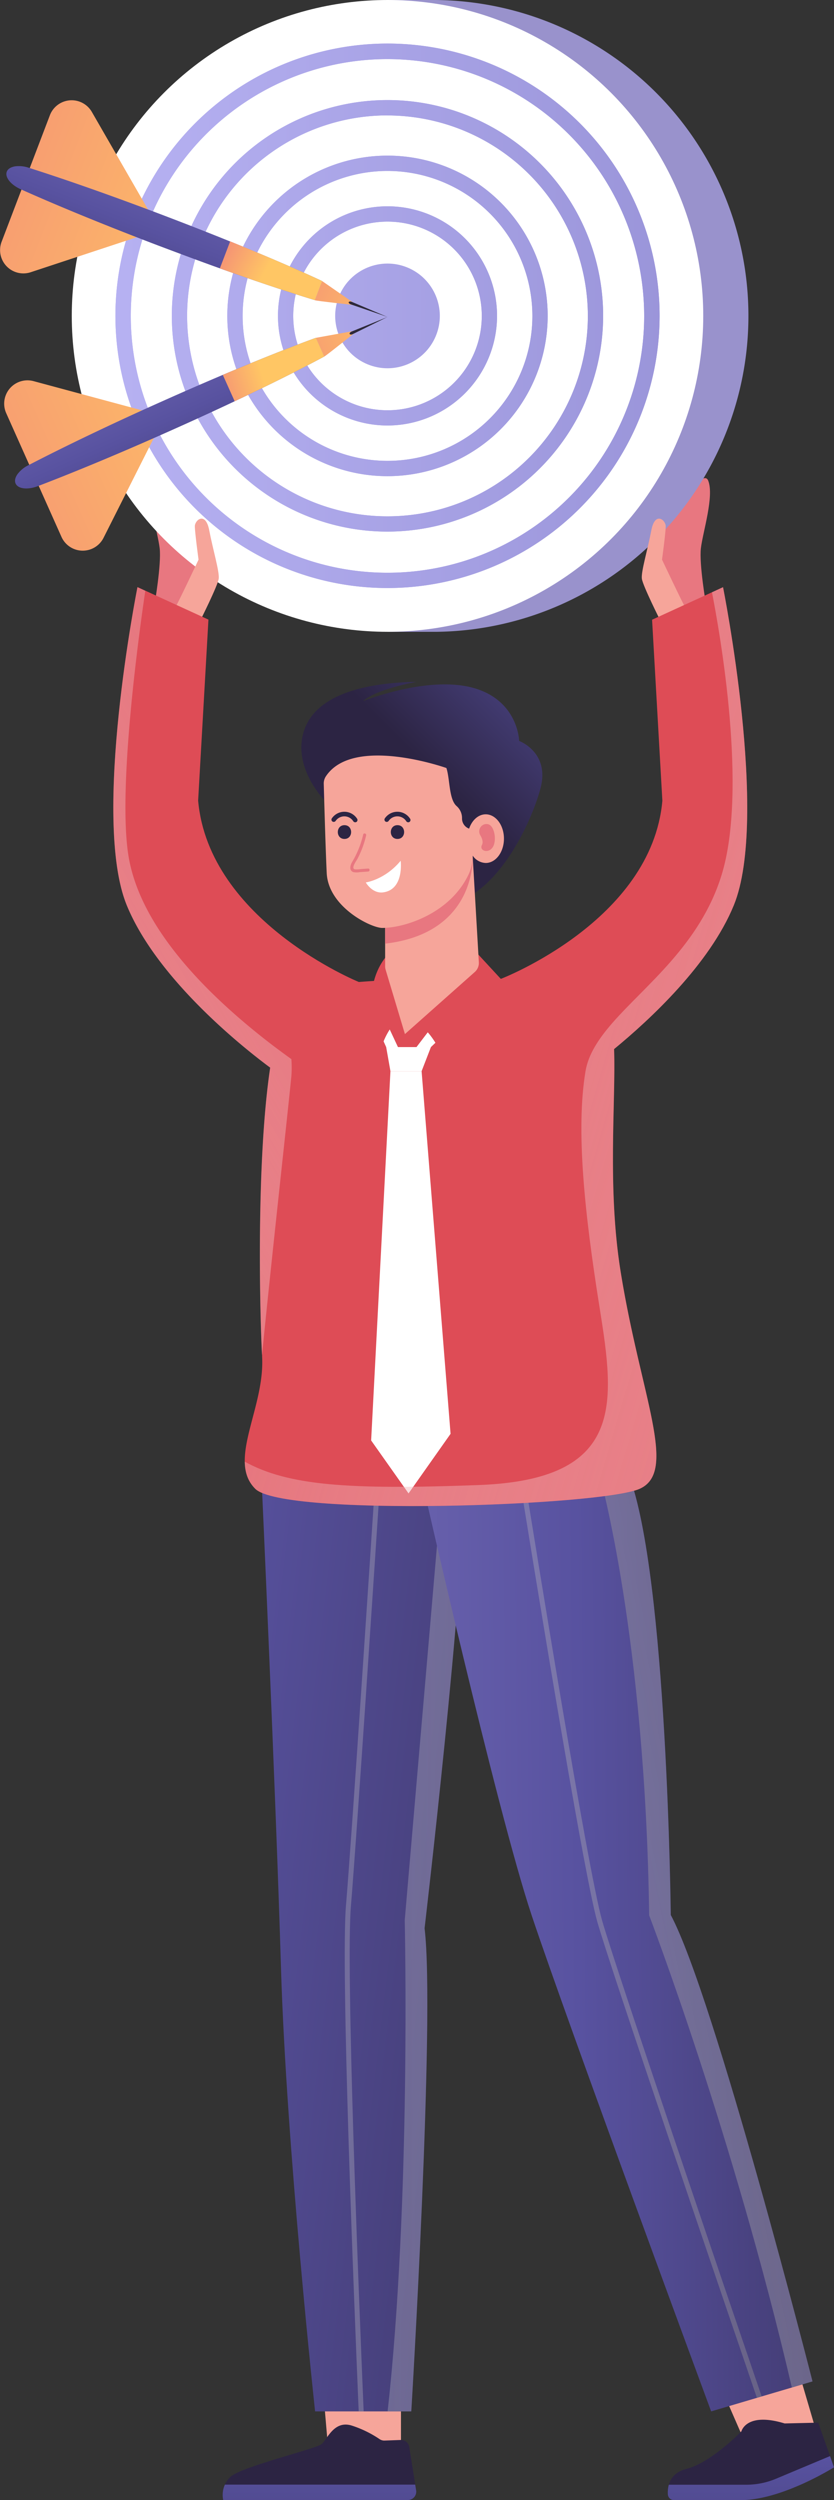 <svg xmlns="http://www.w3.org/2000/svg" xmlns:xlink="http://www.w3.org/1999/xlink" viewBox="0 0 389.27 1166.26"><rect x="0" y="0" width="389.27" height="1166.26" fill="#333333" stroke="none"/><defs><style>.cls-1{isolation:isolate;}.cls-2{fill:#e87780;}.cls-3{fill:#9992cc;}.cls-4{fill:#fff;}.cls-5{fill:url(#linear-gradient);}.cls-6{fill:url(#linear-gradient-9);}.cls-7{fill:url(#linear-gradient-10);}.cls-8{fill:url(#linear-gradient-11);}.cls-9{fill:url(#linear-gradient-12);}.cls-10{fill:url(#linear-gradient-13);}.cls-11{fill:#2d293a;}.cls-12{fill:url(#linear-gradient-14);}.cls-13{fill:url(#linear-gradient-15);}.cls-14{fill:url(#linear-gradient-16);}.cls-15{fill:url(#linear-gradient-17);}.cls-16{fill:url(#linear-gradient-18);}.cls-17{fill:url(#linear-gradient-19);}.cls-18{fill:#f6a59a;}.cls-19{fill:#de4c56;}.cls-20{fill:#2c2443;}.cls-21{fill:url(#linear-gradient-20);}.cls-22{fill:url(#linear-gradient-21);}.cls-23,.cls-24,.cls-27,.cls-28,.cls-30,.cls-31{mix-blend-mode:multiply;}.cls-23{fill:url(#linear-gradient-22);}.cls-24{fill:url(#linear-gradient-23);}.cls-25{fill:url(#linear-gradient-24);}.cls-26{fill:url(#linear-gradient-25);}.cls-27{fill:url(#linear-gradient-26);}.cls-28{fill:url(#linear-gradient-27);}.cls-29{fill:url(#linear-gradient-28);}.cls-30{fill:url(#linear-gradient-29);}.cls-31{fill:url(#linear-gradient-30);}.cls-32{fill:url(#linear-gradient-31);}</style><linearGradient id="linear-gradient" x1="-17.17" y1="147.37" x2="2003.93" y2="147.37" gradientUnits="userSpaceOnUse"><stop offset="0.01" stop-color="#bcb7f7"/><stop offset="0.46" stop-color="#5852a0"/><stop offset="1" stop-color="#2c2443"/></linearGradient><linearGradient id="linear-gradient-9" x1="-17.17" y1="147.37" x2="2003.93" y2="147.37" gradientTransform="translate(247.81 -76.13) rotate(67.5)" xlink:href="#linear-gradient"/><linearGradient id="linear-gradient-10" x1="-458.07" y1="-576.95" x2="-272.88" y2="-576.95" gradientTransform="matrix(0.93, 0.36, -0.36, 0.93, 175.29, 737.86)" gradientUnits="userSpaceOnUse"><stop offset="0" stop-color="#f38878"/><stop offset="1" stop-color="#ffc664"/></linearGradient><linearGradient id="linear-gradient-11" x1="-458.07" y1="-529.81" x2="-272.88" y2="-529.81" xlink:href="#linear-gradient-10"/><linearGradient id="linear-gradient-12" x1="-317.42" y1="-620.83" x2="-317.42" y2="-470.09" gradientTransform="matrix(0.93, 0.36, -0.36, 0.93, 175.29, 737.86)" gradientUnits="userSpaceOnUse"><stop offset="0.01" stop-color="#8077bf"/><stop offset="0.46" stop-color="#5852a0"/><stop offset="1" stop-color="#2c2443"/></linearGradient><linearGradient id="linear-gradient-13" x1="-268.21" y1="-554.6" x2="-203.4" y2="-551.5" xlink:href="#linear-gradient-10"/><linearGradient id="linear-gradient-14" x1="-295" y1="-556.27" x2="-269.35" y2="-553.06" xlink:href="#linear-gradient-10"/><linearGradient id="linear-gradient-15" x1="54.81" y1="1036.5" x2="240.01" y2="1036.5" gradientTransform="translate(-533.31 -694.02) rotate(-24.12)" xlink:href="#linear-gradient-10"/><linearGradient id="linear-gradient-16" x1="54.81" y1="1083.65" x2="240.01" y2="1083.65" gradientTransform="translate(-533.31 -694.02) rotate(-24.12)" xlink:href="#linear-gradient-10"/><linearGradient id="linear-gradient-17" x1="195.47" y1="992.62" x2="195.47" y2="1143.37" gradientTransform="translate(-533.31 -694.02) rotate(-24.12)" xlink:href="#linear-gradient-12"/><linearGradient id="linear-gradient-18" x1="244.67" y1="1058.86" x2="309.48" y2="1061.96" gradientTransform="translate(-533.31 -694.02) rotate(-24.12)" xlink:href="#linear-gradient-10"/><linearGradient id="linear-gradient-19" x1="217.89" y1="1057.19" x2="243.53" y2="1060.4" gradientTransform="translate(-533.31 -694.02) rotate(-24.12)" xlink:href="#linear-gradient-10"/><linearGradient id="linear-gradient-20" x1="149.11" y1="1032.56" x2="149.11" y2="1280.16" gradientTransform="matrix(1, 0, 0, 1, 0, 0)" xlink:href="#linear-gradient-12"/><linearGradient id="linear-gradient-21" x1="-214.7" y1="859.15" x2="420.04" y2="935" gradientTransform="matrix(1, 0, 0, 1, 0, 0)" xlink:href="#linear-gradient-12"/><linearGradient id="linear-gradient-22" x1="-103.31" y1="906.56" x2="689.35" y2="906.56" gradientUnits="userSpaceOnUse"><stop offset="0" stop-color="#fff" stop-opacity="0"/><stop offset="1" stop-color="#322a4e"/></linearGradient><linearGradient id="linear-gradient-23" x1="12.86" y1="906.56" x2="421.96" y2="906.56" xlink:href="#linear-gradient-22"/><linearGradient id="linear-gradient-24" x1="350.48" y1="1032.56" x2="350.48" y2="1280.16" gradientTransform="matrix(1, 0, 0, 1, 0, 0)" xlink:href="#linear-gradient-12"/><linearGradient id="linear-gradient-25" x1="74.28" y1="908.09" x2="500.74" y2="904.65" gradientTransform="matrix(1, 0, 0, 1, 0, 0)" xlink:href="#linear-gradient-12"/><linearGradient id="linear-gradient-26" x1="-2.89" y1="971.82" x2="583.47" y2="845.06" xlink:href="#linear-gradient-22"/><linearGradient id="linear-gradient-27" x1="87.8" y1="903.4" x2="493.48" y2="903.4" xlink:href="#linear-gradient-22"/><linearGradient id="linear-gradient-28" x1="206.18" y1="527.15" x2="212.03" y2="667.02" gradientUnits="userSpaceOnUse"><stop offset="0" stop-color="#de4c56"/><stop offset="0.99" stop-color="#e87780"/></linearGradient><linearGradient id="linear-gradient-29" x1="-46.08" y1="404.89" x2="597.3" y2="592.3" gradientUnits="userSpaceOnUse"><stop offset="0" stop-color="#fff" stop-opacity="0"/><stop offset="1" stop-color="#e3636d"/></linearGradient><linearGradient id="linear-gradient-30" x1="279.2" y1="344.78" x2="-105.39" y2="568.73" xlink:href="#linear-gradient-29"/><linearGradient id="linear-gradient-31" x1="323.29" y1="235.91" x2="200.19" y2="359" gradientTransform="matrix(1, 0, 0, 1, 0, 0)" xlink:href="#linear-gradient-12"/></defs><g class="cls-1"><g id="Layer_2" data-name="Layer 2"><g id="Layer_4" data-name="Layer 4"><path class="cls-2" d="M329.59,282.23s-3.34-19.05-2.44-26.55,6.28-24.27,3.4-31.47-20.72,21.33-22.7,26.85S304,267.8,304,267.8l8.2,17.7Z"/><path class="cls-2" d="M72.08,282.23s3.34-19.05,2.44-26.55-6.28-24.27-3.4-31.47,20.73,21.33,22.7,26.85,3.85,16.74,3.85,16.74l-8.2,17.7Z"/><path class="cls-3" d="M203.16,0H180.87V294.75h22.29A147.38,147.38,0,0,0,203.16,0Z"/><circle class="cls-4" cx="180.87" cy="147.37" r="147.37"/><path class="cls-5" d="M180.87,274.32a127,127,0,1,1,127-126.95A127.09,127.09,0,0,1,180.87,274.32Zm0-246.75a119.81,119.81,0,1,0,119.8,119.8A119.94,119.94,0,0,0,180.87,27.57Z"/><path class="cls-5" d="M180.87,274.32a127,127,0,1,1,127-126.95A127.09,127.09,0,0,1,180.87,274.32Zm0-246.75a119.81,119.81,0,1,0,119.8,119.8A119.94,119.94,0,0,0,180.87,27.57Z"/><path class="cls-5" d="M180.87,248A100.66,100.66,0,1,1,281.52,147.37,100.78,100.78,0,0,1,180.87,248Zm0-194.17a93.52,93.52,0,1,0,93.51,93.51A93.62,93.62,0,0,0,180.87,53.86Z"/><path class="cls-5" d="M180.87,248A100.66,100.66,0,1,1,281.52,147.37,100.78,100.78,0,0,1,180.87,248Zm0-194.17a93.52,93.52,0,1,0,93.51,93.51A93.62,93.62,0,0,0,180.87,53.86Z"/><path class="cls-5" d="M180.87,222.14a74.77,74.77,0,1,1,74.76-74.77A74.84,74.84,0,0,1,180.87,222.14Zm0-142.39a67.62,67.62,0,1,0,67.62,67.62A67.7,67.7,0,0,0,180.87,79.75Z"/><path class="cls-5" d="M180.87,222.14a74.77,74.77,0,1,1,74.76-74.77A74.84,74.84,0,0,1,180.87,222.14Zm0-142.39a67.62,67.62,0,1,0,67.62,67.62A67.7,67.7,0,0,0,180.87,79.75Z"/><path class="cls-5" d="M180.87,198.5A51.13,51.13,0,1,1,232,147.37,51.19,51.19,0,0,1,180.87,198.5Zm0-95.11a44,44,0,1,0,44,44A44,44,0,0,0,180.87,103.39Z"/><path class="cls-5" d="M180.87,198.5A51.13,51.13,0,1,1,232,147.37,51.19,51.19,0,0,1,180.87,198.5Zm0-95.11a44,44,0,1,0,44,44A44,44,0,0,0,180.87,103.39Z"/><circle class="cls-6" cx="180.87" cy="147.37" r="24.42" transform="translate(-24.5 258.08) rotate(-67.5)"/><path class="cls-7" d="M70.84,100.77,13.66,79l9.61-25.2A10.88,10.88,0,0,1,42.86,52.2Z"/><path class="cls-8" d="M67.54,109.44,10.35,87.62.74,112.82A10.88,10.88,0,0,0,14.32,127Z"/><path class="cls-9" d="M150.34,131.1,146.93,140c-12-3.62-27.25-8.7-44.31-14.81-9.28-3.32-19.09-7-29.23-10.82C48.81,105,26.55,95.85,9.62,88.26,5,86.18,2.19,82.65,3.17,80.08,3.66,78.79,5,78,6.85,77.63a14.13,14.13,0,0,1,6.58.63c17.69,5.62,40.41,13.6,65,23,10.13,3.87,19.87,7.69,29,11.39C124.22,119.44,139,125.79,150.34,131.1Z"/><path class="cls-10" d="M150.34,131.1l16.38,11.37s-19.89-2.16-19.79-2.43Z"/><path class="cls-11" d="M164.22,140.82l16.65,7.05L163.76,142c-.66-.23-1.11-.72-1-1.07h0C162.92,140.62,163.58,140.55,164.22,140.82Z"/><path class="cls-12" d="M150.34,131.1,146.93,140c-12-3.62-27.25-8.7-44.31-14.81l4.81-12.6C124.22,119.44,139,125.79,150.34,131.1Z"/><path class="cls-13" d="M69.77,192.37l-55.87,25-11-24.62a10.88,10.88,0,0,1,12.76-14.95Z"/><path class="cls-14" d="M73.56,200.83l-55.87,25,11,24.62a10.87,10.87,0,0,0,19.64.45Z"/><path class="cls-15" d="M147.42,157.6l3.91,8.73c-11.06,5.94-25.42,13.12-41.8,20.86-8.91,4.21-18.42,8.58-28.32,13-24,10.75-46.24,20-63.58,26.61-4.76,1.81-9.22,1.28-10.35-1.24-.56-1.25-.2-2.8.87-4.33a14.09,14.09,0,0,1,5.1-4.2c16.48-8.54,38.19-19,62.2-29.71,9.9-4.43,19.5-8.61,28.57-12.45C120.71,167.82,135.62,161.89,147.42,157.6Z"/><path class="cls-16" d="M147.42,157.6l19.63-3.55s-15.6,12.54-15.72,12.28Z"/><path class="cls-11" d="M164.12,154.66l16.75-6.79-16.22,8c-.63.31-1.3.28-1.45-.07h0C163.05,155.44,163.47,154.92,164.12,154.66Z"/><path class="cls-17" d="M147.42,157.6l3.91,8.73c-11.06,5.94-25.42,13.12-41.8,20.86L104,174.89C120.71,167.82,135.62,161.89,147.42,157.6Z"/><path class="cls-18" d="M93.25,289.93s8.44-16.74,8.84-20-2.7-13.47-4.42-22.51-6.73-4.81-6.73-1.92,1.73,15.58,1.73,15.58-9.81,20.78-11.35,23.28S89.78,293.77,93.25,289.93Z"/><path class="cls-18" d="M308.42,289.93s-8.44-16.74-8.84-20,2.7-13.47,4.42-22.51,6.73-4.81,6.73-1.92S309,261.07,309,261.07s9.81,20.78,11.35,23.28S311.89,293.77,308.42,289.93Z"/><path class="cls-19" d="M135.45,499.66c-4.26.17-7.07,0-7.07,0s-.82-.57-2.29-1.66c-10.29-7.6-52.42-40.3-66.93-75.75-16.58-40.5,5-148.38,5-148.38l3.66,1.68,29.47,13.5-4.81,84.45c5,56.13,74.89,84.55,74.89,84.55C192.06,493.73,152.38,499,135.45,499.66Z"/><path class="cls-19" d="M342.51,422.3c-11.26,27.52-39.17,53.37-55.91,67.12-7.9,6.5-13.31,10.29-13.31,10.29s-70.35,1.51-39.49-43.07c0,0,70.38-27,75.36-83.09l-4.8-84.45,27.95-12.8,5.17-2.38S359.09,381.8,342.51,422.3Z"/><polygon class="cls-18" points="187.15 1140.53 153.01 1140.53 151.38 1121.61 187.15 1121.61 187.15 1140.53"/><path class="cls-20" d="M190.39,1166.26H104.17a11.65,11.65,0,0,1,3.31-10.74c4.88-4.74,40-13.1,42.66-15.36s5.76-11.3,14.16-8.59a51,51,0,0,1,12.86,6.28,3.88,3.88,0,0,0,2.33.68l7.53-.28a3.9,3.9,0,0,1,4,3.28l2.8,17.55.43,2.67A3.89,3.89,0,0,1,190.39,1166.26Z"/><path class="cls-21" d="M190.39,1166.26H104.17a11.73,11.73,0,0,1,.8-7.18H193.8l.43,2.67A3.89,3.89,0,0,1,190.39,1166.26Z"/><path class="cls-22" d="M198.17,899.55c5,41.05-6.2,225.37-6.2,225.37h-44.9S133.66,1001.76,131.15,918,122,688.19,122,688.19h94.87C216.89,740.14,198.17,899.55,198.17,899.55Z"/><path class="cls-23" d="M198.17,899.55c5,41.05-6.2,225.37-6.2,225.37H180.91c11-98.18,8-229.18,8-229.18l17.89-207.55h10.06C216.89,740.14,198.17,899.55,198.17,899.55Z"/><path class="cls-24" d="M169.74,1124.92h-2.32c-2.35-55.48-8.4-207.11-5.93-236.15,2.59-30.39,11.3-162.45,13.81-200.58h2.33C175.14,726.13,166.39,858.51,163.8,889,161.34,917.91,167.4,1069.56,169.74,1124.92Z"/><polygon class="cls-18" points="338.66 1118.6 348.23 1140.53 380.05 1131.07 373.59 1109.1 338.66 1118.6"/><path class="cls-20" d="M389.27,1151s-24.23,15.31-43.51,15.31H314.59a2.87,2.87,0,0,1-2.87-2.68,13.9,13.9,0,0,1,.45-4.5c.86-3,3.08-6.08,8.31-7.41,11.61-3,25.58-17.5,25.58-17.5s2.23-9.15,20.17-3.68l15.68-.36,5.51,15.58Z"/><path class="cls-25" d="M389.27,1151s-24.23,15.31-43.51,15.31H314.59a2.87,2.87,0,0,1-2.87-2.68,13.9,13.9,0,0,1,.45-4.5h36.16a35.81,35.81,0,0,0,13.81-2.77l25.28-10.6Z"/><path class="cls-26" d="M379.24,1110.93l-9.64,2.85-14.09,4.16-2.22.66-21.36,6.32s-67.13-181.5-83.76-231.36-51.78-205.37-51.78-205.37h97.18c17.9,47.17,19.53,205.15,19.53,205.15C333.56,931.7,379.24,1110.93,379.24,1110.93Z"/><path class="cls-27" d="M379.24,1110.93l-9.64,2.85C342.19,995.92,303,893.52,303,893.52c-1.79-129.93-23.13-205.33-23.13-205.33h13.66c17.9,47.17,19.53,205.15,19.53,205.15C333.56,931.7,379.24,1110.93,379.24,1110.93Z"/><path class="cls-28" d="M355.51,1117.94l-2.22.66c-17.9-52.41-68.38-200.6-74.5-222.08-6.8-23.91-32.11-180.81-36.52-208.33h2.35c4.58,28.5,29.67,184,36.4,207.69C287.12,917.34,337.65,1065.62,355.51,1117.94Z"/><path class="cls-19" d="M298.58,694.52c-17.91,8-166.25,13.2-179.45,0-3.5-3.5-4.82-7.78-4.89-12.65-.22-13.5,9.13-31.42,8.09-49.08,0-.19,0-.38,0-.58-1-18.63-2.81-90,3.8-134.16.53-3.52,1.11-6.88,1.75-10,2.27-11.16,5.28-19.63,9.23-23.58,3.26-3.26,15.84-5.19,30.33-6.36,24.37-1.94,54.15-1.67,54.15-1.67s5-.07,12.25.21c14.52.58,37.87,2.58,46.68,9.51,2.6,2,4.16,6,5.07,11.38a90.3,90.3,0,0,1,1.05,11.89c.86,24.81-3.28,64.81,3.13,104.25C299.15,651.64,316.49,686.52,298.58,694.52Z"/><polygon class="cls-4" points="180.25 488.47 177.22 481.75 180.71 477.69 186.4 489.87 180.25 488.47"/><path class="cls-4" d="M201.12,488.47l5.24-5-4.92-4.23-7.78,10.19S199.21,490.82,201.12,488.47Z"/><polygon class="cls-4" points="182.24 499.71 173.23 671.97 190.69 696.68 210.3 668.88 196.78 499.71 182.24 499.71"/><polygon class="cls-4" points="180.25 488.47 201.13 488.47 196.78 499.71 182.24 499.71 180.25 488.47"/><path class="cls-29" d="M195.84,479l-8,8.12-3.5-10.28s-6.12,7.22-6.78,14.87c0,0-11.11-27.62,2.21-44.9l43.54-1.46,10.47,11.33s-5.91,26.07-27.57,35C206.22,491.67,200,479.29,195.84,479Z"/><path class="cls-30" d="M342.51,422.3c-11.26,27.52-39.17,53.37-55.91,67.12.86,24.81-3.28,64.81,3.13,104.25,9.42,58,26.76,92.85,8.85,100.85s-166.25,13.2-179.45,0c-3.5-3.5-4.82-7.78-4.89-12.65,20.16,11.11,48,13.2,109.29,10.9,68-2.55,63.51-37.87,56.37-82.54s-11.15-83.39-6.61-110.52c1.31-7.81,6-14.92,12.26-22.18,15.58-17.94,41.22-36.77,51.27-69.39,12.23-39.7-.81-113-4.51-131.84l5.17-2.38S359.09,381.8,342.51,422.3Z"/><path class="cls-31" d="M136,494.09a53.86,53.86,0,0,1,0,8c-1.93,19.39-9,82.84-13.71,130.14-1-18.63-2.81-90,3.8-134.16-10.29-7.6-52.42-40.3-66.93-75.75-16.58-40.5,5-148.38,5-148.38l3.66,1.68c-2.62,17.65-13,91.67-7.87,123.56,5.39,33.44,36.45,64.93,67.86,88.88C130.56,490.12,133.29,492.13,136,494.09Z"/><path class="cls-32" d="M152.9,374.89s-16.91-16-11-34,31.27-22.44,52.41-22.81c0,0-19.12,3.5-24.82,9,0,0,29.79-12,51.12-6.26s21.71,24.83,21.71,24.83,14.52,5.33,9.93,22.25-21.12,52-45.41,54.4c0,0,9.73-9.89,9.18-21.66s-7.54-23-8.46-30.46-1.47-11.47-9.2-11.47S152.35,345.1,152.9,374.89Z"/><path class="cls-18" d="M221.64,453.41,189,482.4l-9-30a5.58,5.58,0,0,1-.24-1.62v-22.4c28.56,0,40.85-29.2,40.85-29.2l2.89,49.69A5.63,5.63,0,0,1,221.64,453.41Z"/><path class="cls-2" d="M179.78,440.21V428.37c28.56,0,40.85-29.2,40.85-29.2S222.92,435.22,179.78,440.21Z"/><path class="cls-18" d="M226.71,379.88c-3.45,0-6.41,2.75-7.75,6.68a5,5,0,0,1-3.31-4.69v-.17a7.41,7.41,0,0,0-2.5-5.64c-3.67-3.17-3.09-12.55-4.79-17.78,0,0-43.43-15.4-56.25,3.87a6,6,0,0,0-1,3.47c.17,5.78.76,28.23,1.38,41.63.74,15.87,20.68,25.63,25.93,25.63,10.5,0,31.57-6.74,40.22-24.81a20.63,20.63,0,0,0,2-8.9h0a7.62,7.62,0,0,0,6.08,3.41c4.69,0,8.5-5.08,8.5-11.35S231.4,379.88,226.71,379.88Z"/><path class="cls-2" d="M224.16,389.62a3.47,3.47,0,0,1,1.88-5.06,3.29,3.29,0,0,1,1.77-.06c3.05.72,4.19,7.76,2.12,10.81s-6.31,1.5-5-1.09C225.69,392.83,225,391,224.16,389.62Z"/><path class="cls-20" d="M160.78,384.94c-4.14,0-4.14,6.43,0,6.43S164.92,384.94,160.78,384.94Z"/><path class="cls-20" d="M166.72,382a7.08,7.08,0,0,0-11.87-.18,1.07,1.07,0,0,0,.38,1.46,1.1,1.1,0,0,0,1.47-.38,4.94,4.94,0,0,1,8.17.18,1.1,1.1,0,0,0,1.46.38A1.08,1.08,0,0,0,166.72,382Z"/><path class="cls-20" d="M185.52,384.94c-4.14,0-4.14,6.43,0,6.43S189.66,384.94,185.52,384.94Z"/><path class="cls-20" d="M191.46,382a7.08,7.08,0,0,0-11.87-.18,1.07,1.07,0,0,0,.38,1.46,1.1,1.1,0,0,0,1.47-.38,4.94,4.94,0,0,1,8.17.18,1.1,1.1,0,0,0,1.46.38A1.08,1.08,0,0,0,191.46,382Z"/><path class="cls-2" d="M171.8,405.18l-3.24.23a12.89,12.89,0,0,1-2.84.14c-2.14-.31.66-4,1.13-4.91a44.59,44.59,0,0,0,4.05-10.94c.2-.9-1.18-1.28-1.38-.38a45,45,0,0,1-5.24,12.95c-.85,1.44-1.43,3.86.68,4.58a8,8,0,0,0,3,0l3.88-.28C172.71,406.54,172.71,405.11,171.8,405.18Z"/><path class="cls-4" d="M170.73,411.66s8.91-1.2,16.28-10.11c0,0,1.72,13.39-8.14,14.74C173.75,417,170.73,411.66,170.73,411.66Z"/></g></g></g></svg>